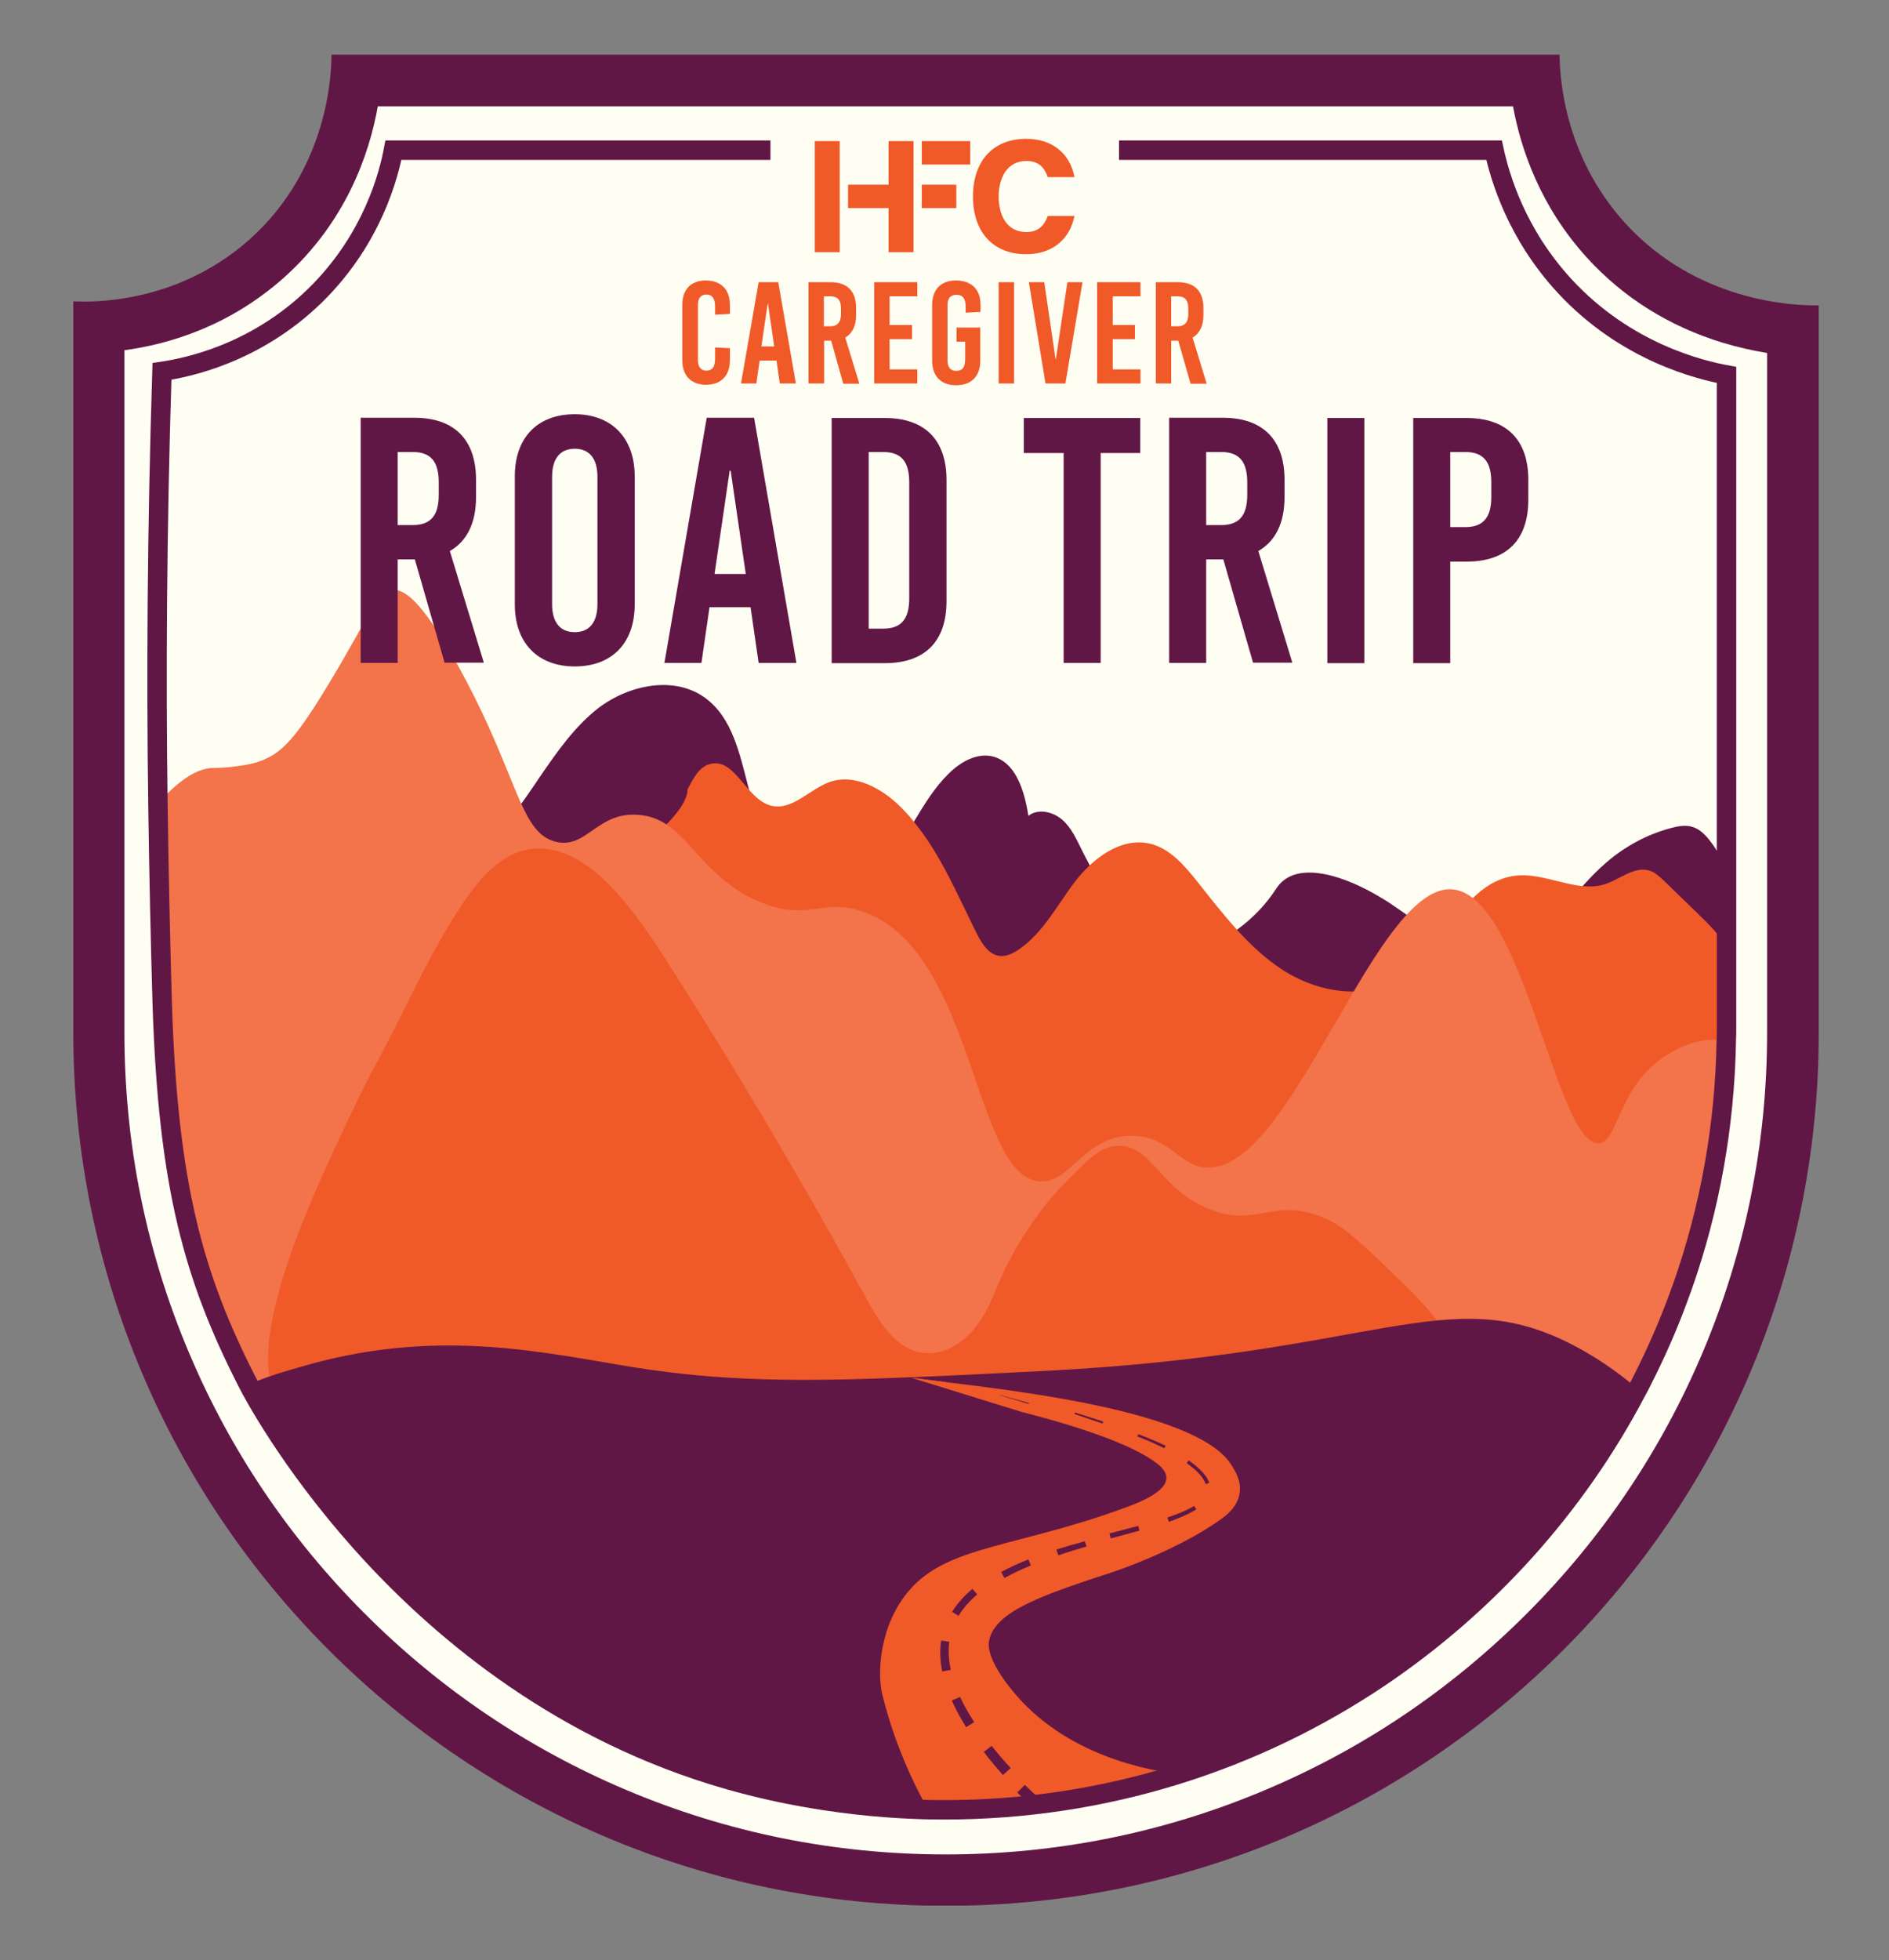 <?xml version="1.0" encoding="utf-8"?>
<!-- Generator: Adobe Illustrator 27.7.0, SVG Export Plug-In . SVG Version: 6.00 Build 0)  -->
<svg version="1.1" id="Layer_1" xmlns="http://www.w3.org/2000/svg" xmlns:xlink="http://www.w3.org/1999/xlink" x="0px" y="0px"
	 viewBox="0 0 750 778" style="enable-background:new 0 0 750 778;" xml:space="preserve">
<rect x="0" y="0" width="750" height="778" fill="#808080" stroke="none"/>
<style type="text/css">
	.st0{clip-path:url(#SVGID_00000087382342828301722360000013311192269389145784_);fill:#FFFEF3;}
	.st1{clip-path:url(#SVGID_00000151522392952518829870000007698637284689087135_);fill:#611745;}
	.st2{clip-path:url(#SVGID_00000058547741886426535400000005276434997129361068_);fill:#611745;}
	.st3{clip-path:url(#SVGID_00000088116935046998952970000009456448232732151708_);fill:#F05A28;}
	.st4{fill:#F3734A;}
	.st5{clip-path:url(#SVGID_00000057140113510434803410000005888890273489484461_);fill:#F05A28;}
	.st6{clip-path:url(#SVGID_00000016797290752548659200000008691118549877444259_);fill:#611745;}
	
		.st7{clip-path:url(#SVGID_00000040548662388877204520000006560520250363082912_);fill:none;stroke:#611745;stroke-width:1.238;stroke-miterlimit:10;}
	.st8{clip-path:url(#SVGID_00000158001177945044052250000012037440817491931788_);fill:#F05A28;}
	.st9{clip-path:url(#SVGID_00000064335377089098262650000007155836422745034118_);fill:#611745;}
	.st10{clip-path:url(#SVGID_00000011018059797394469140000012999541251490379918_);fill:#611745;}
	.st11{clip-path:url(#SVGID_00000067952886846392446290000013998068222919083685_);fill:#611745;}
	.st12{clip-path:url(#SVGID_00000034809315549986765250000014207870548213432744_);fill:#611745;}
	.st13{clip-path:url(#SVGID_00000139257926098728120570000008057852589854380444_);fill:#611745;}
	.st14{clip-path:url(#SVGID_00000148641958875971386180000004427612090903806864_);fill:#611745;}
	.st15{clip-path:url(#SVGID_00000078040562436432692250000010221319921010080695_);fill:#611745;}
	.st16{clip-path:url(#SVGID_00000099663202547049084300000010443070342794087057_);fill:#611745;}
	.st17{clip-path:url(#SVGID_00000127027440269258907170000002129387050364052874_);fill:#611745;}
	.st18{fill:none;stroke:#611745;stroke-width:7.707;stroke-miterlimit:10;}
	.st19{fill:#611745;}
	.st20{fill:#F05A28;}
</style>
<g>
	<g>
		<g>
			<defs>
				<rect id="SVGID_1_" x="29.1" y="21.7" width="693" height="734.6"/>
			</defs>
			<clipPath id="SVGID_00000005230379182894506930000005192096644130190985_">
				<use xlink:href="#SVGID_1_"  style="overflow:visible;"/>
			</clipPath>
			<path style="clip-path:url(#SVGID_00000005230379182894506930000005192096644130190985_);fill:#FFFEF3;" d="M375.6,746.1
				c-89.8,0-174.3-35-237.8-98.5s-98.5-148-98.5-237.8V129.7c16.6-0.9,43-6.1,66.5-27C132.5,79,139.5,49,141.3,31.9h468.3
				c1.7,15.9,7.8,41.3,28.1,63.5c25,27.4,57.1,34.1,74.2,35.6v278.8c0,89.8-35,174.3-98.5,237.8S465.4,746.1,375.6,746.1"/>
		</g>
	</g>
</g>
<g>
	<g>
		<g>
			<defs>
				<rect id="SVGID_00000049207505743393650340000003977213472112288657_" x="29.1" y="21.7" width="693" height="734.6"/>
			</defs>
			<clipPath id="SVGID_00000007424166933487851020000018286493129491382693_">
				<use xlink:href="#SVGID_00000049207505743393650340000003977213472112288657_"  style="overflow:visible;"/>
			</clipPath>
			<path style="clip-path:url(#SVGID_00000007424166933487851020000018286493129491382693_);fill:#611745;" d="M619.2,21.7H131.6
				c0,6-0.6,44.9-32.6,73.4c-25,22.2-53.8,24.6-65.6,24.6c-1.9,0-3.3-0.1-4.3-0.1v290.3c0,191.4,155.1,346.5,346.5,346.5l0,0
				c191.4,0,346.5-155.1,346.5-346.5V121.2c-0.4,0-0.9,0-1.4,0c-9.6,0-47.2-1.7-75.4-32.6C620.6,61.5,619.3,29.8,619.2,21.7
				 M600.7,42.1c3.1,17,10.8,39.8,29.4,60.2c14.5,15.9,32.6,27.2,53.8,33.7c6.3,1.9,12.3,3.2,17.7,4.1v269.8
				c0,44-8.6,86.7-25.6,126.9c-16.4,38.8-39.9,73.7-69.9,103.7s-64.8,53.5-103.7,69.9c-40.2,17-82.9,25.6-126.9,25.6
				s-86.7-8.6-126.9-25.6c-38.8-16.4-73.7-39.9-103.7-69.9S91.4,575.7,75,536.8c-17-40.2-25.6-82.9-25.6-126.9V139
				c17.8-2.4,41.5-9.5,63.1-28.6c24.8-22.1,34.1-49.1,37.5-68.2h450.7V42.1z"/>
		</g>
	</g>
</g>
<g>
	<g>
		<g>
			<defs>
				<rect id="SVGID_00000021107642867984569480000007972815096288179092_" x="29.1" y="21.7" width="693" height="734.6"/>
			</defs>
			<clipPath id="SVGID_00000089545194382169264620000010317686745030640051_">
				<use xlink:href="#SVGID_00000021107642867984569480000007972815096288179092_"  style="overflow:visible;"/>
			</clipPath>
			<path style="clip-path:url(#SVGID_00000089545194382169264620000010317686745030640051_);fill:#611745;" d="M687.1,381v10.5v16.1
				c0,7.3-0.3,14.6-0.8,21.8c-5.1,5.7-11.3,10.7-17.7,14.9c-20.6,13.2-44.5,20.1-68.1,26.5C543,486.5,485,501,426.4,512
				c-22.9,4.3-46.3,8.2-69.5,5.9c-40.8-3.9-78.1-26.4-107.4-55.1c-25.2-24.6-47.1-55-77.1-72.1c-5.2-3-10.6-5.5-16.4-7.6
				c-4.2-1.5-8.7-2.9-11.4-6.4s-4.4-4.4-0.2-6c26.8-9.9,48.1-31,64.5-54.4c1.9-2.7,3.7-5.4,5.6-8.2c6.8-9.9,13.7-19.8,23.1-27.1
				c12.1-9.2,30.1-13,42.4-4c10.8,7.9,13.7,22.3,17.1,35.3c0.1,0.5,0.3,1.1,0.4,1.6c2.1,8,4.9,15.8,8.2,23.3c0,0.1,0.1,0.1,0.1,0.2
				c2.3,5.1,5,10.3,9.5,13.7c7.5,5.6,18.5,4.5,26.5-0.3c3.3-2,6.3-4.6,8.9-7.4c3.7-4,6.8-8.6,9.7-13.3c0.9-1.4,1.8-2.9,2.7-4.4
				c4-6.6,8-13.2,13.5-18.6c4.5-4.5,10.8-8.2,17-7c9.7,2,13.2,13.9,14.7,23.7c3.8-3,9.7-1.7,13.4,1.5c3.7,3.2,5.7,7.8,7.9,12.2
				c1,2,2,3.9,3,5.8c4.8,8.8,10.5,17.1,16.9,24.8c3.8,4.6,8.3,9.2,14.1,10.3c3.9,0.8,7.8-0.1,11.6-1.3c5.8-1.9,11.3-4.7,16.2-8.3
				c6-4.4,11.3-9.9,15.3-16.1c7.8-12.2,28.2-4.6,41.5,3.5c1.1,0.6,2.1,1.3,3.1,1.9c6.8,4.5,13.6,9.8,20.9,13.6
				c6.6,3.5,13.5,5.8,20.9,5.1c5.1-0.5,9.6-2.2,13.7-4.8c8.2-5,15-13.2,22-20.8c2.9-3.2,5.9-6.3,9.1-9c7.3-6.3,16-11,25.3-13.5
				c2.9-0.8,6-1.4,8.8-0.5c3.6,1.1,6,4.2,8.2,7.2c2.5,3.7,4.8,7.5,6.9,11.4L687.1,381L687.1,381z"/>
		</g>
	</g>
</g>
<g>
	<g>
		<g>
			<defs>
				<rect id="SVGID_00000039846978435980627130000004170657915386692498_" x="29.1" y="21.7" width="693" height="734.6"/>
			</defs>
			<clipPath id="SVGID_00000088816783937185459430000017972536227655948185_">
				<use xlink:href="#SVGID_00000039846978435980627130000004170657915386692498_"  style="overflow:visible;"/>
			</clipPath>
			<path style="clip-path:url(#SVGID_00000088816783937185459430000017972536227655948185_);fill:#F05A28;" d="M687.1,391.6v16.1
				c0,7.3-0.3,14.6-0.8,21.8c-0.1,1.1-0.2,2.2-0.3,3.4c-1,12.8-2.8,25.4-5.3,37.8c-20.3,17-44.4,29.5-68.1,41.7
				c-31.9,16.5-64.2,33.1-99.1,41.2c-40.1,9.3-81.8,7-123,5.5c-62.1-2.2-124.6-2.3-185.6-13.6c-16.3-3-32.6-6.9-47-15.2
				c-14.3-8.2-26.6-21.3-30.4-37.4c-6.1-25.4,9.4-50.5,24.2-72c6.8-10,13.7-20,20.5-29.9c1.4-2.1,2.9-4.2,4.3-6.3
				c5.4-7.9,10.6-18.4,18.3-24.5c6.7-5.3,15.5-5.3,23.6-6.9c10.9-2.2,21.2-6.6,30.3-12.9c6.5-4.5,24.3-18.1,24.3-27.2
				c0-0.1,0.1-0.2,0.2-0.3c2.1-4,4.4-8.6,8.8-9.7c6.2-1.6,10.2,4.3,14.8,9.6c2.8,3.2,5.7,6.1,9.5,7c8.3,2,15.2-6.7,23.3-9.5
				c9.7-3.3,20.3,2.5,27.6,9.6c2,2,3.9,4,5.6,6.2c10.7,13,17.4,29.2,25,44.4c2,4,4.7,8.4,9.2,8.9c2.6,0.3,5.2-1,7.4-2.5
				c9.8-6.6,15.3-17.7,22.5-27.1c1.6-2.1,3.5-4.2,5.5-6.1c6.8-6.5,15.6-11,24.4-8.8c7.6,1.9,13.2,8.3,18.1,14.4
				c5.3,6.7,10.6,13.5,16.3,19.8c5.2,5.7,10.8,11,17.2,15.3c5.4,3.6,11.6,6.4,18.1,7.9c9.6,2.2,19.6,1.6,28-3.2
				c6.9-4,12.3-10.4,17.4-17c7.3-9.5,14.1-19.5,24.2-23.2c1.9-0.7,4-1.2,6.1-1.4c8.8-0.8,17.7,3.4,26.4,4.2c3,0.3,6,0.1,9-0.9
				c5.8-2,11.3-7,17.2-5.3c2.3,0.7,4.2,2.5,6,4.2c20.1,19.7,24.4,22.3,26.1,31.7C687.5,383.3,687.9,386.9,687.1,391.6"/>
		</g>
	</g>
</g>
<g>
	<g>
		<path class="st4" d="M685.5,413.1c-0.6,34-6.6,66.8-17.3,97.2l-1.9,5.2c-4,10.9-8.7,21.5-13.9,31.8c-0.8,1.6-1.6,3.2-2.5,4.8
			C625.7,598,590.4,637,547.7,665.8c-80.1,34.2-168.3,46-168.3,46c-1.3,0-5.5,0.2-9.8,0.2c-42.7,0-120-12.7-226.6-100.2
			c-28.1-31.6-42.7-59-44.7-63c-21.6-42.2-31.6-78.5-33.9-150.7c-0.7-23.9-1.4-50.4-1.7-79.2c10.3-11.5,17.3-14.1,22-14.1
			c1.7,0,7.3-0.1,14.7-1.6c1.6-0.3,3.5-0.9,5.6-1.8c7.8-3.4,13.6-9.4,30.5-38.4c13.1-22.6,15-28.3,20.3-28.8c4-0.4,10.5,2.1,26,29.9
			c19.4,35,23.3,56.8,31.8,65.8c2,2.1,4.3,3.5,7.1,4.2c12.2,3,16.4-12,32.7-10.7c8.4,0.6,13.8,5.1,19.1,10.8
			c7.2,7.6,14.4,17.4,28.8,23.6c1.2,0.5,2.3,0.9,3.4,1.3c16.7,5.8,22.7-2.5,37.7,2.6c2.5,0.9,4.9,2,7.2,3.3
			c37.6,22,38.3,102.6,63.4,103.9c12.3,0.6,17.5-18.4,36.7-18.1c14.2,0.2,17.9,10.8,27.7,12.4c16.4,2.8,32.6-22.6,48.4-49.7
			c7.3-12.4,14.4-25.2,21.5-35.8c10-15,19.9-25.7,29.6-24.7c7,0.7,13.1,7.4,18.6,17.1c3.8,6.8,7.2,14.9,10.5,23.5
			c10.8,28.5,19.2,61.3,29,60.1c7.9-1,7.3-23.5,27.8-35.6C666.2,416.1,675.1,411.1,685.5,413.1z"/>
	</g>
</g>
<g>
	<g>
		<g>
			<defs>
				<rect id="SVGID_00000074435579661506543980000017003308632749364403_" x="29.1" y="21.7" width="693" height="734.6"/>
			</defs>
			<clipPath id="SVGID_00000093893016530077946590000016152693658326119077_">
				<use xlink:href="#SVGID_00000074435579661506543980000017003308632749364403_"  style="overflow:visible;"/>
			</clipPath>
			<path style="clip-path:url(#SVGID_00000093893016530077946590000016152693658326119077_);fill:#F05A28;" d="M159.6,402.3
				c7.6-15.3,15.2-30.6,24.8-44.7c6.4-9.4,14.8-18.9,26-20.6c12.3-1.8,23.8,6.1,32.4,15.1c9.5,10,17,21.6,24.4,33.2
				c27.1,42.6,52.7,86,76.9,130.3c5.1,9.3,11.6,19.8,22.1,21.3c7.7,1.1,15.3-3.2,20.3-9.2c5.3-6.3,6.5-10.4,10.9-20.5
				c1.4-3.2,9.9-21.9,25.4-37.7c9.3-9.5,13.9-14.2,20.4-14.7c14.2-1,16.9,17.4,37.5,25.3c18.4,7,24.3-4.6,43.9,2.8
				c8.9,3.4,16.8,11.2,32.7,26.7c20.6,20.3,19.4,25.1,18.7,26.7c-1.5,3.3-6,3.5-16.3,5.7c-17.6,3.7-16.1,5.6-33.1,9.6
				c-17.6,4.1-31.5,5-40.9,5.6c-61.4,3.6-122.8,7.2-184.3,10.8c-47.8,2.8-71.8,1.4-80.8-0.7c-32-7.3-55-21.8-83-11.5
				c-4.2,1.5-13.4,9.1-21.2,5.7c-4.8-2.1-7-7.2-7.7-9c-9.1-21.9,11.6-69.3,22.9-93.9C149.5,419.8,146.5,428.8,159.6,402.3"/>
		</g>
	</g>
</g>
<g>
	<g>
		<g>
			<defs>
				<rect id="SVGID_00000098206506230652471950000013585601558820724629_" x="29.1" y="21.7" width="693" height="734.6"/>
			</defs>
			<clipPath id="SVGID_00000000191320515926477050000008734301150786913435_">
				<use xlink:href="#SVGID_00000098206506230652471950000013585601558820724629_"  style="overflow:visible;"/>
			</clipPath>
			<path style="clip-path:url(#SVGID_00000000191320515926477050000008734301150786913435_);fill:#611745;" d="M651.1,552.8
				c-37.7,71.5-102.5,126.5-180.7,151.5c-29.9,9.5-61.7,14.7-94.8,14.7c-2.2,0-4.3,0-6.4-0.1c-117.9-2.4-219.7-70.3-270.4-168.8
				c0.5-0.2,1-0.4,1.5-0.6c8.1-3.4,16.7-5.7,23.8-7.7c51.9-14.1,93.2-4,128.3,1.6c34.4,5.4,64.7,5.7,110,3.8l0,0
				c15.5-0.6,32.8-1.5,52.7-2.5c132.7-6.8,159.5-35.6,208.4-10.7c7.5,3.8,14.9,8.6,21.9,14.1C647.3,549.6,649.2,551.1,651.1,552.8"
				/>
		</g>
	</g>
</g>
<g>
	<g>
		<g>
			<defs>
				<rect id="SVGID_00000095308970692691175580000012713604729979440316_" x="29.1" y="21.7" width="693" height="734.6"/>
			</defs>
			<clipPath id="SVGID_00000052815240598427472930000003461727693035406521_">
				<use xlink:href="#SVGID_00000095308970692691175580000012713604729979440316_"  style="overflow:visible;"/>
			</clipPath>
			
				<path style="clip-path:url(#SVGID_00000052815240598427472930000003461727693035406521_);fill:none;stroke:#611745;stroke-width:1.238;stroke-miterlimit:10;" d="
				M651.1,552.8c-37.7,71.5-102.5,126.5-180.7,151.5c-29.9,9.5-61.7,14.7-94.8,14.7c-2.2,0-4.3,0-6.4-0.1
				c-117.9-2.4-219.7-70.3-270.4-168.8c0.5-0.2,1-0.4,1.5-0.6c8.1-3.4,16.7-5.7,23.8-7.7c51.9-14.1,93.2-4,128.3,1.6
				c34.4,5.4,64.7,5.7,110,3.8l0,0c15.5-0.6,32.8-1.5,52.7-2.5c132.7-6.8,159.5-35.6,208.4-10.7c7.5,3.8,14.9,8.6,21.9,14.1
				C647.3,549.6,649.2,551.1,651.1,552.8z"/>
		</g>
	</g>
</g>
<g>
	<g>
		<g>
			<defs>
				<rect id="SVGID_00000132057948072733596540000003545829986223900826_" x="29.1" y="21.7" width="693" height="734.6"/>
			</defs>
			<clipPath id="SVGID_00000035504038993701131170000015356274881433103239_">
				<use xlink:href="#SVGID_00000132057948072733596540000003545829986223900826_"  style="overflow:visible;"/>
			</clipPath>
			<path style="clip-path:url(#SVGID_00000035504038993701131170000015356274881433103239_);fill:#F05A28;" d="M492.1,593
				c-0.9,5.2-5.3,8.5-7.4,10c-17.6,12.6-42.8,20.9-42.8,20.9c-27.2,8.9-46.9,15.4-49.2,27.3c-0.4,1.8-0.7,7.5,9,19.5
				c21.1,26.1,54.1,32.1,68.7,33.8c-29.9,9.6-61.8,14.7-94.9,14.7c-2.2,0-4.3,0-6.5-0.1c-8.4-14.7-14.8-30.7-18.7-46.6
				c-2.1-8.6-1.1-27.6,10.7-41.3c15.3-17.9,42.9-17,86.2-33c5.1-1.9,15.8-6,15.9-11.6c0-2.5-2.1-4.6-4.2-6.1
				c-12.6-9.6-44.5-17.9-53.2-20.1c-14.5-4.5-29.1-9-43.6-13.5c27.7,3.7,113.3,11.2,127.1,35C490.3,583.7,493.1,588,492.1,593"/>
		</g>
	</g>
</g>
<g>
	<g>
		<g>
			<defs>
				<rect id="SVGID_00000148637706875419700520000014412413983950711433_" x="30.4" y="21.6" width="693" height="734.6"/>
			</defs>
			<clipPath id="SVGID_00000008855589536924854720000013502915439086014099_">
				<use xlink:href="#SVGID_00000148637706875419700520000014412413983950711433_"  style="overflow:visible;"/>
			</clipPath>
			<path style="clip-path:url(#SVGID_00000008855589536924854720000013502915439086014099_);fill:#611745;" d="M451.9,569.2
				c3.7,1.4,7.3,2.9,10.9,4.6l-0.5,1c-3.5-1.7-7.1-3.3-10.7-4.7L451.9,569.2z"/>
		</g>
	</g>
</g>
<g>
	<g>
		<g>
			<defs>
				<rect id="SVGID_00000145773384969152695770000016161568328361344912_" x="29.1" y="21.7" width="693" height="734.6"/>
			</defs>
			<clipPath id="SVGID_00000173881316149215430560000000490752341831212720_">
				<use xlink:href="#SVGID_00000145773384969152695770000016161568328361344912_"  style="overflow:visible;"/>
			</clipPath>
			<path style="clip-path:url(#SVGID_00000173881316149215430560000000490752341831212720_);fill:#611745;" d="M471.9,579.6
				c1.6,1.1,3.2,2.3,4.7,3.8c1.4,1.4,2.8,3.1,3.5,5.1l-1.4,0.5c-0.6-1.7-1.7-3.2-3.1-4.6c-1.3-1.4-2.9-2.5-4.4-3.7L471.9,579.6z"/>
		</g>
	</g>
</g>
<g>
	<g>
		<g>
			<defs>
				<rect id="SVGID_00000170264094607778253610000000150434788200278421_" x="29.1" y="21.7" width="693" height="734.6"/>
			</defs>
			<clipPath id="SVGID_00000036930340274642079970000010855771932360139162_">
				<use xlink:href="#SVGID_00000170264094607778253610000000150434788200278421_"  style="overflow:visible;"/>
			</clipPath>
			<path style="clip-path:url(#SVGID_00000036930340274642079970000010855771932360139162_);fill:#611745;" d="M475,599
				c-3.4,2.2-7.1,3.6-10.9,5l-0.6-1.7c3.7-1.3,7.3-2.6,10.6-4.6L475,599z"/>
		</g>
	</g>
</g>
<g>
	<g>
		<g>
			<defs>
				<rect id="SVGID_00000013909108498910768670000007727909867601728909_" x="30.4" y="21.7" width="693" height="734.6"/>
			</defs>
			<clipPath id="SVGID_00000168801780877542195170000012739758812571741841_">
				<use xlink:href="#SVGID_00000013909108498910768670000007727909867601728909_"  style="overflow:visible;"/>
			</clipPath>
			<path style="clip-path:url(#SVGID_00000168801780877542195170000012739758812571741841_);fill:#611745;" d="M431.4,613.8
				c-3.8,1.1-7.5,2.2-11.2,3.5l-0.8-2.3c3.8-1.2,7.5-2.3,11.3-3.3L431.4,613.8z"/>
		</g>
	</g>
</g>
<g>
	<g>
		<g>
			<defs>
				<rect id="SVGID_00000043433282257465302620000015199010861804054463_" x="30.4" y="21.7" width="693" height="734.6"/>
			</defs>
			<clipPath id="SVGID_00000139978588005171161050000006558686896158959271_">
				<use xlink:href="#SVGID_00000043433282257465302620000015199010861804054463_"  style="overflow:visible;"/>
			</clipPath>
			<path style="clip-path:url(#SVGID_00000139978588005171161050000006558686896158959271_);fill:#611745;" d="M409.3,621.3
				c-3.6,1.5-7.1,3.1-10.5,5l-1.3-2.4c3.5-1.9,7.1-3.5,10.8-5L409.3,621.3z"/>
		</g>
	</g>
</g>
<g>
	<g>
		<g>
			<defs>
				<rect id="SVGID_00000096038055248747942650000015404321029191465918_" x="29.1" y="21.7" width="693" height="734.6"/>
			</defs>
			<clipPath id="SVGID_00000070105107880764728460000018261776462880971148_">
				<use xlink:href="#SVGID_00000096038055248747942650000015404321029191465918_"  style="overflow:visible;"/>
			</clipPath>
			<path style="clip-path:url(#SVGID_00000070105107880764728460000018261776462880971148_);fill:#611745;" d="M388,632.8
				c-2.9,2.5-5.5,5.3-7.4,8.5l-2.6-1.6c2.2-3.5,5-6.5,8.1-9.1L388,632.8z"/>
		</g>
	</g>
</g>
<g>
	<g>
		<g>
			<defs>
				<rect id="SVGID_00000119081271162421927070000012298926081008592051_" x="29.1" y="21.7" width="693" height="734.6"/>
			</defs>
			<clipPath id="SVGID_00000124883495894220575600000015860889793409997485_">
				<use xlink:href="#SVGID_00000119081271162421927070000012298926081008592051_"  style="overflow:visible;"/>
			</clipPath>
			<path style="clip-path:url(#SVGID_00000124883495894220575600000015860889793409997485_);fill:#611745;" d="M376.9,651.6
				c-0.5,3.7-0.2,7.4,0.6,11.1l-3.4,0.7c-0.8-4-1.1-8.2-0.4-12.3L376.9,651.6z"/>
		</g>
	</g>
</g>
<g>
	<g>
		<g>
			<defs>
				<rect id="SVGID_00000060710607827229533780000017345593472710489484_" x="29.1" y="21.7" width="693" height="734.6"/>
			</defs>
			<clipPath id="SVGID_00000075865595146629274690000004348310239574313402_">
				<use xlink:href="#SVGID_00000060710607827229533780000017345593472710489484_"  style="overflow:visible;"/>
			</clipPath>
			<path style="clip-path:url(#SVGID_00000075865595146629274690000004348310239574313402_);fill:#611745;" d="M381.2,673.5
				c1.6,3.5,3.5,6.8,5.6,10l-3.2,2c-2.1-3.4-4.1-6.9-5.7-10.6L381.2,673.5z"/>
		</g>
	</g>
</g>
<g>
	<g>
		<g>
			<defs>
				<rect id="SVGID_00000011749641699079037990000016726072599781615793_" x="29.1" y="21.7" width="693" height="734.6"/>
			</defs>
			<clipPath id="SVGID_00000153682412479174121330000009565379226910936762_">
				<use xlink:href="#SVGID_00000011749641699079037990000016726072599781615793_"  style="overflow:visible;"/>
			</clipPath>
			<path style="clip-path:url(#SVGID_00000153682412479174121330000009565379226910936762_);fill:#611745;" d="M393.7,692.9
				c2.4,3,4.9,6,7.6,8.8l-3.1,2.8c-2.6-3-5.2-6-7.6-9.2L393.7,692.9z"/>
		</g>
	</g>
</g>
<g>
	<g>
		<path class="st18" d="M444.3,59.6h148.9c2.3,10.6,8.8,33.1,28,53.9c24.4,26.4,54,33.4,64.3,35.3v258.8c0,1.8,0,3.7-0.1,5.5
			c-0.6,34-6.6,66.8-17.3,97.2l-1.9,5.2c-4,10.9-8.7,21.5-13.9,31.8c-0.8,1.6-1.6,3.2-2.5,4.8C625.7,598,590.4,637,547.7,665.8
			c-49.4,33.2-108.8,52.5-172.8,52.5c-12.5,0-50.1-0.7-92.5-14c-63.2-19.8-109.2-58.6-139.4-92.5c-28.1-31.6-42.7-59-44.7-63
			c-21.6-42.2-31.6-78.5-33.9-150.7c-0.7-23.9-1.3-50.4-1.7-79.2C62,268.5,62.3,211,64.3,147.4c9.4-1.4,36.8-6.7,60.8-30.1
			c22.9-22.4,29.3-48.2,31.1-57.7h149.7"/>
	</g>
</g>
<polygon class="st19" points="377.1,549.3 382.9,550.8 382.9,550.8 "/>
<polygon class="st19" points="397.1,553.7 408.5,556.8 408.4,557.2 397.1,553.8 "/>
<polygon class="st19" points="426.8,560.6 438,564.2 437.8,565 426.6,561.2 "/>
<polygon class="st19" points="452.4,607.5 441,610.6 440.5,608.6 451.9,605.6 "/>
<polygon class="st19" points="406.9,708.4 411.1,712.4 408,715.6 403.9,711.4 "/>
<g>
	<g>
		<path class="st19" d="M157.9,208.4h6c7.1,0,10.3-3.8,10.3-12v-5c0-8.2-3.2-12-10.3-12h-6V208.4z M164.7,222h-6.8v41.1h-14.7v-97.3
			h21.3c15.8,0,24.5,8.6,24.5,24.6v6.9c0,10.3-3.6,17.5-10.4,21.4l13.5,44.3h-15.6L164.7,222z"/>
	</g>
	<g>
		<path class="st19" d="M219.2,189.2v50.6c0,7.2,3.2,11.1,9,11.1c5.8,0,9-3.9,9-11.1v-50.6c0-7.2-3.2-11.1-9-11.1
			C222.4,178.1,219.2,182,219.2,189.2 M252,189v50.9c0,15.3-9,24.6-23.8,24.6c-14.7,0-23.8-9.3-23.8-24.6V189
			c0-15.3,9-24.6,23.8-24.6C242.9,164.4,252,173.9,252,189"/>
	</g>
	<path class="st19" d="M283.7,227.8h12.4l-6-41h-0.4L283.7,227.8z M301.2,263.1L298,241h-16.3l-3.2,22.1h-14.7l16.8-97.3h18.8
		l16.8,97.3H301.2z"/>
	<g>
		<path class="st19" d="M344.9,249.5h5.8c7.1,0,10.3-3.8,10.3-12v-46.1c0-8.2-3.2-12-10.3-12h-5.8V249.5z M351.3,165.9
			c15.8,0,24.5,8.6,24.5,24.6v48.1c0,16-8.6,24.6-24.5,24.6h-21.1v-97.3L351.3,165.9L351.3,165.9z"/>
	</g>
	<polygon class="st19" points="437,179.8 437,263.1 422.3,263.1 422.3,179.8 406.5,179.8 406.5,165.9 452.7,165.9 452.7,179.8 	"/>
	<g>
		<path class="st19" d="M478.9,208.4h6c7.1,0,10.3-3.8,10.3-12v-5c0-8.2-3.2-12-10.3-12h-6V208.4z M485.7,222h-6.8v41.1h-14.7v-97.3
			h21.3c15.8,0,24.5,8.6,24.5,24.6v6.9c0,10.3-3.6,17.5-10.4,21.4l13.5,44.3h-15.6L485.7,222z"/>
	</g>
	<rect x="527" y="165.9" class="st19" width="14.7" height="97.3"/>
	<g>
		<path class="st19" d="M575.8,209.2h6c7.1,0,10.3-3.8,10.3-12v-5.8c0-8.2-3.2-12-10.3-12h-6V209.2z M582.3,165.9
			c15.8,0,24.5,8.6,24.5,24.6v7.8c0,16-8.6,24.6-24.5,24.6h-6.5v40.3h-14.7v-97.3L582.3,165.9L582.3,165.9z"/>
	</g>
</g>
<g>
	<g>
		<g>
			<path class="st20" d="M289.8,121v3.6l-5.9,0.3v-3.3c0-3.2-1.2-4.7-3.4-4.7s-3.4,1.4-3.4,4.1v22c0,2.6,1.2,4.1,3.4,4.1
				c2.2,0,3.4-1.4,3.4-4.7v-4.5l5.9,0.3v4.8c0,6.1-3.5,9.7-9.5,9.7c-5.9,0-9.4-3.6-9.4-9.7v-22c0-6.1,3.4-9.7,9.4-9.7
				C286.3,111.4,289.8,114.9,289.8,121"/>
		</g>
		<path class="st20" d="M302.3,137.5h5.1l-2.5-17h-0.1L302.3,137.5z M309.6,152.2l-1.3-9.1h-6.7l-1.3,9.1h-6.1l7-40.2h7.8l7,40.2
			H309.6z"/>
		<g>
			<path class="st20" d="M327.1,129.5h2.5c2.9,0,4.3-1.6,4.3-4.9v-2.1c0-3.4-1.3-4.9-4.3-4.9h-2.5V129.5z M330,135.2h-2.8v17H321
				V112h8.8c6.6,0,10.1,3.6,10.1,10.2v2.9c0,4.3-1.5,7.2-4.3,8.9l5.6,18.3h-6.4L330,135.2z"/>
		</g>
		<polygon class="st20" points="353.2,117.6 353.2,129 362.1,129 362.1,134.6 353.2,134.6 353.2,146.6 364.2,146.6 364.2,152.2 
			347.1,152.2 347.1,112 364.2,112 364.2,117.6 		"/>
		<g>
			<path class="st20" d="M389.3,121v2.8l-5.9,0.3v-2.4c0-3.2-1.2-4.7-3.6-4.7c-2.4,0-3.6,1.4-3.6,4.1v22c0,2.6,1.1,4.1,3.5,4.1
				c2.4,0,3.5-1.4,3.5-4.7v-6.9h-3.4V130h9.4v13.2c0,6.1-3.5,9.7-9.6,9.7c-6,0-9.5-3.6-9.5-9.7V121c0-6.1,3.5-9.7,9.5-9.7
				C385.8,111.4,389.3,114.9,389.3,121"/>
		</g>
		<rect x="396.5" y="112" class="st20" width="6.1" height="40.2"/>
		<polygon class="st20" points="415.1,152.2 408.5,112 414.6,112 419.1,142.6 419.2,142.6 423.8,112 429.8,112 423,152.2 		"/>
		<polygon class="st20" points="441.8,117.6 441.8,129 450.6,129 450.6,134.6 441.8,134.6 441.8,146.6 452.8,146.6 452.8,152.2 
			435.6,152.2 435.6,112 452.8,112 452.8,117.6 		"/>
		<g>
			<path class="st20" d="M465,129.5h2.5c2.9,0,4.3-1.6,4.3-4.9v-2.1c0-3.4-1.3-4.9-4.3-4.9H465V129.5z M467.8,135.2H465v17h-6.1V112
				h8.8c6.6,0,10.1,3.6,10.1,10.2v2.9c0,4.3-1.5,7.2-4.3,8.9l5.6,18.3h-6.4L467.8,135.2z"/>
		</g>
	</g>
</g>
<path class="st20" d="M323.5,56h9.9v44.1h-9.9V56z M366,65.3h19.2V56H366V65.3z M366,82.6h13.7v-9.3H366V82.6L366,82.6z M407.5,92.1
	c-8.1,0-11-7.2-11-14.1c0-6.7,2.9-14.1,11-14.1c4.9,0,7.2,2.6,8.5,6.4h10.6c-1.7-9.2-8.6-15.2-19.2-15.2l0,0l0,0l0,0
	c-13,0-21.1,8.7-21.1,22.9s8.1,22.9,21.1,22.9l0,0l0,0l0,0c10.5,0,17.4-6,19.2-15.2H416C414.6,89.5,412.3,92.1,407.5,92.1z
	 M352.8,73.3h-16.1v9.3h16.1v17.5h9.9V56h-9.9V73.3L352.8,73.3z"/>
<polygon class="st20" points="362.1,546.9 362.9,546.9 375.6,548.6 372.7,549.3 "/>
</svg>
